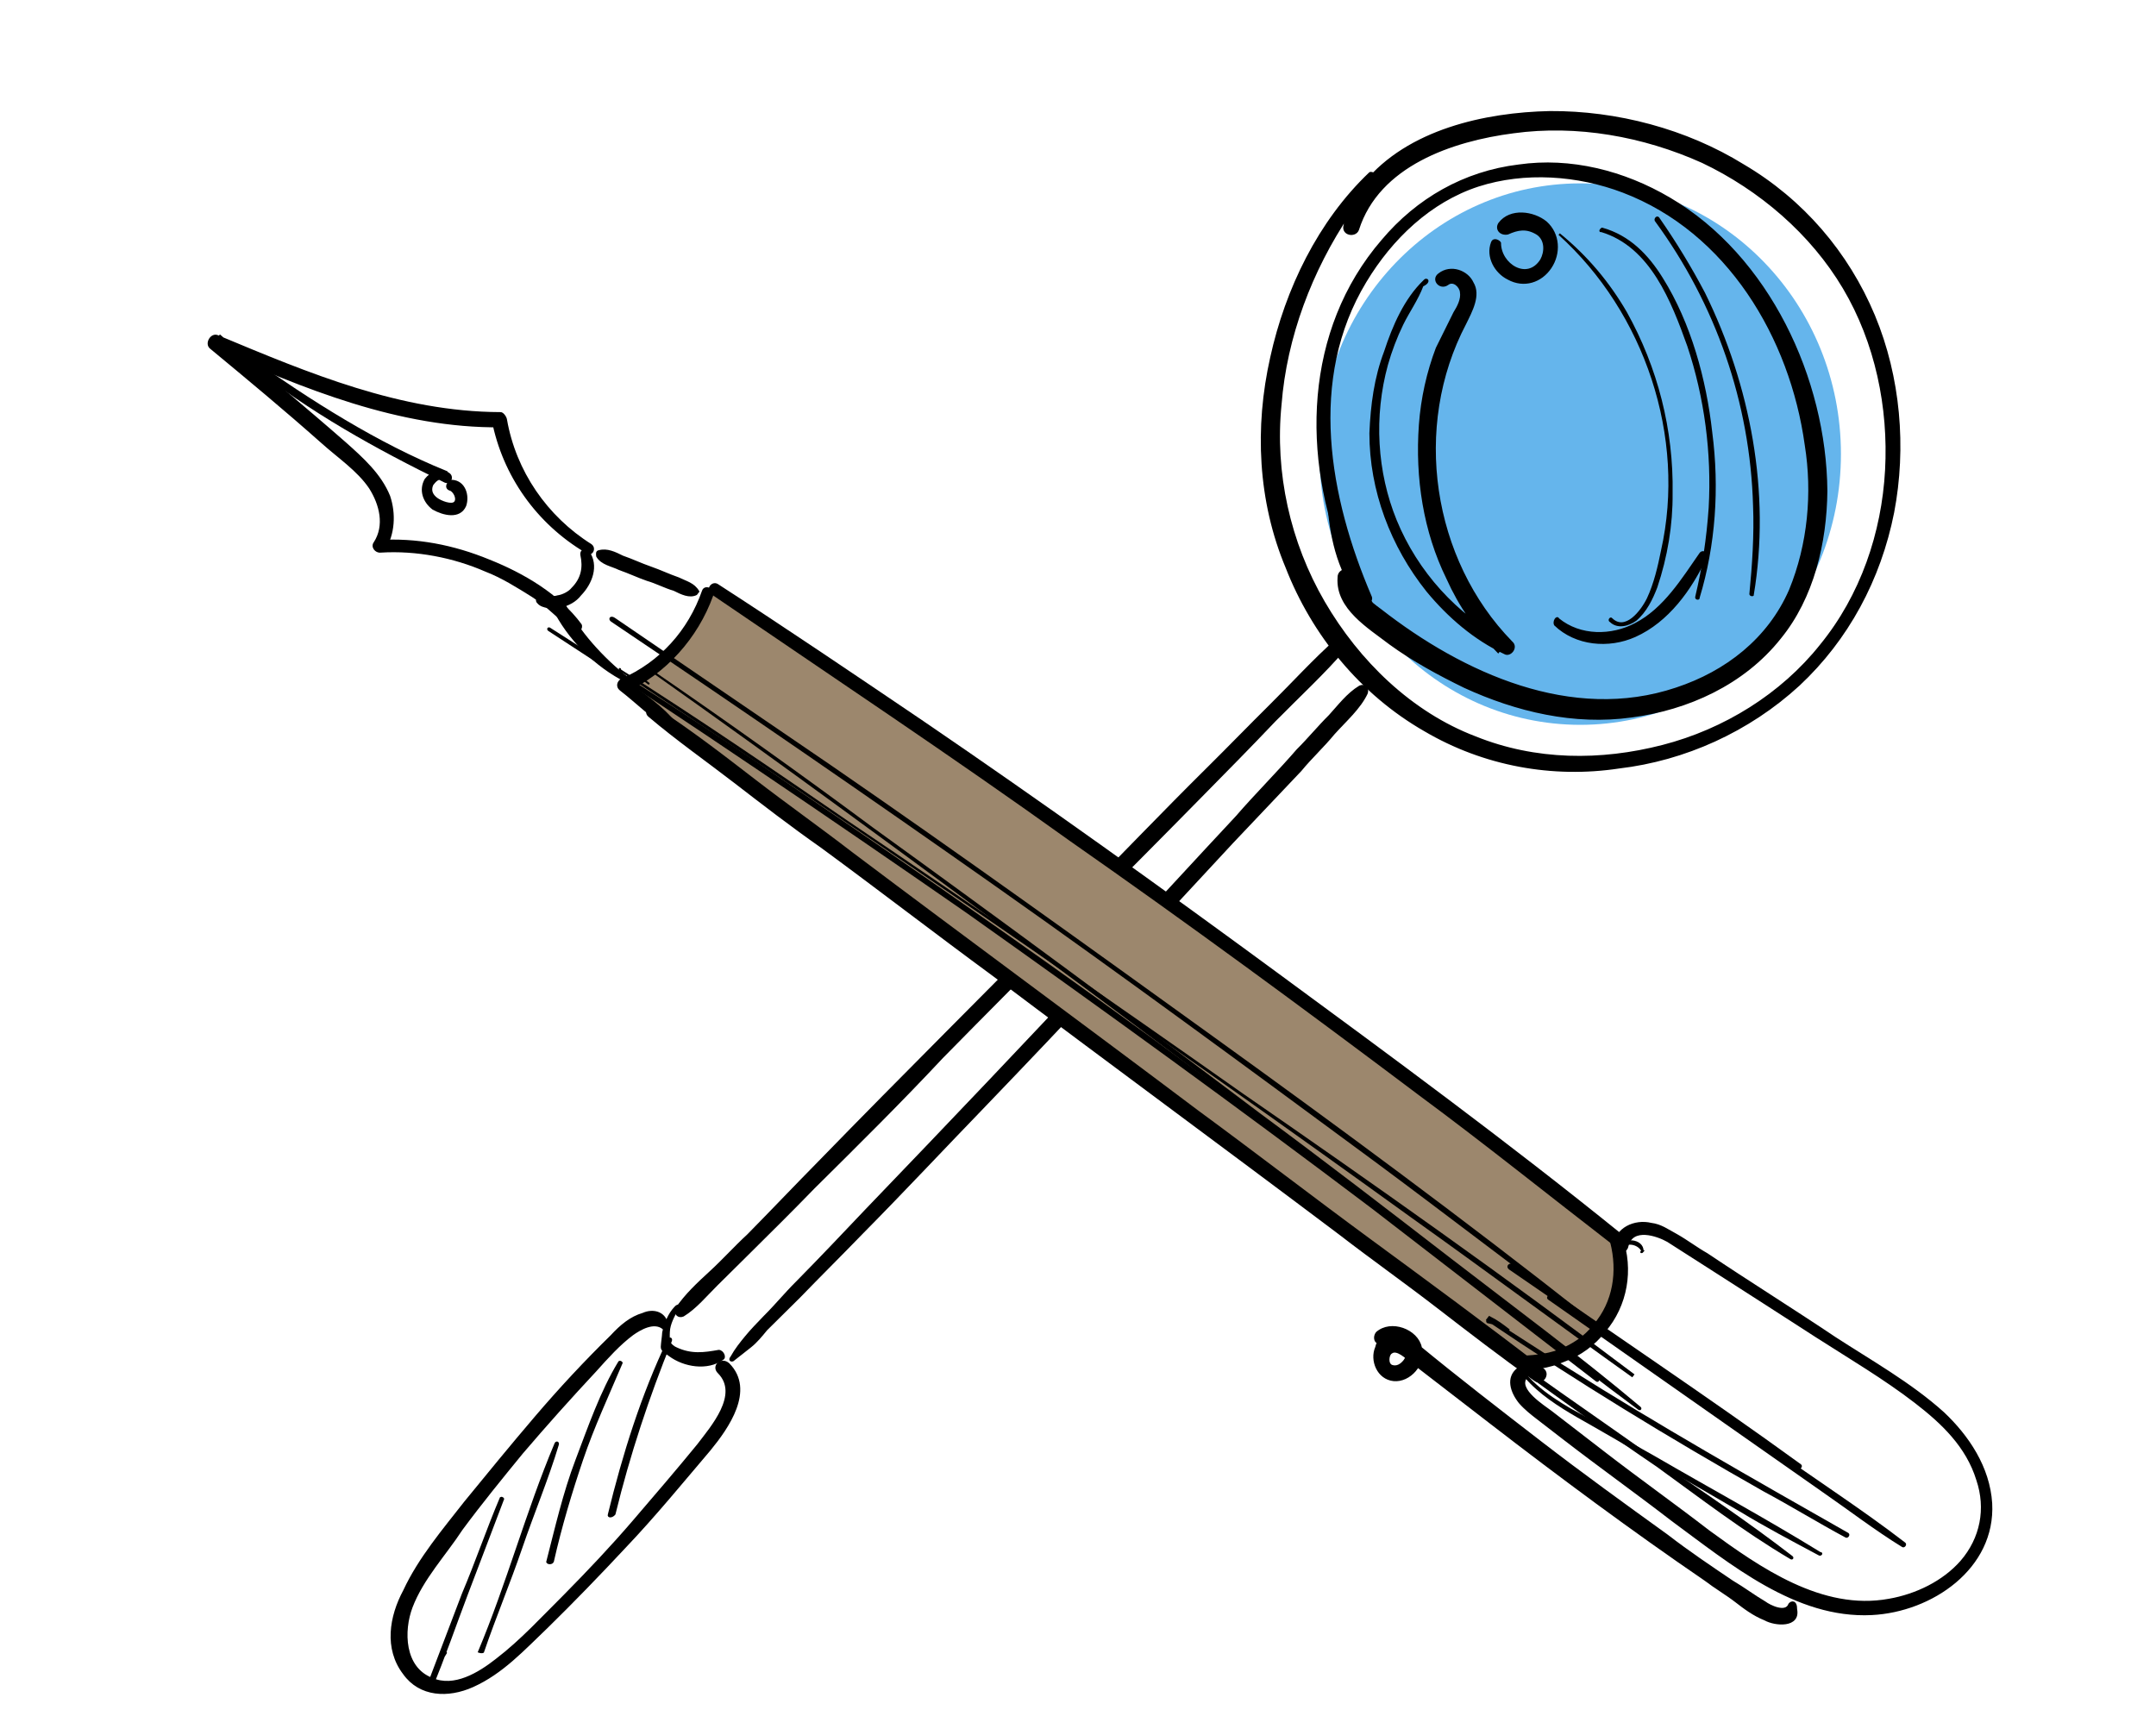 <?xml version="1.0" encoding="UTF-8"?> <svg xmlns="http://www.w3.org/2000/svg" width="215" height="173" viewBox="0 0 215 173" fill="none"> <ellipse cx="157.581" cy="45.288" rx="26" ry="27" fill="#65B5EC"></ellipse> <path d="M68.133 131.199C69.37 130.447 70.386 129.204 71.476 128.125C72.566 127.046 73.655 125.967 74.745 124.888C76.924 122.73 79.104 120.571 81.119 118.487C85.478 114.17 89.837 109.854 93.958 105.447C102.602 96.651 111.319 88.018 119.963 79.221C122.397 76.752 124.83 74.283 127.1 71.888C129.533 69.419 132.04 67.114 134.236 64.555C134.581 64.007 133.886 63.335 133.304 63.792C131.051 65.787 128.945 68.109 126.766 70.267C124.587 72.425 122.571 74.51 120.392 76.668C116.033 80.985 111.748 85.465 107.553 89.708C98.909 98.504 90.192 107.137 81.711 115.86C79.278 118.329 77.008 120.725 74.575 123.194C73.321 124.346 72.141 125.662 70.888 126.815C69.635 127.968 68.381 129.12 67.438 130.527C67.258 131.001 67.642 131.419 68.133 131.199Z" fill="black" stroke="black" stroke-width="0.2"></path> <path d="M73.088 135.665C73.669 135.207 74.251 134.749 74.832 134.292C75.414 133.834 75.922 133.212 76.43 132.591C77.52 131.512 78.61 130.433 79.699 129.354C81.715 127.269 83.894 125.111 85.91 123.026C90.105 118.783 94.226 114.376 98.257 110.207C106.574 101.557 114.817 92.744 122.896 84.004C125.166 81.609 127.435 79.213 129.705 76.818C130.721 75.575 131.974 74.422 132.991 73.179C134.171 71.863 135.588 70.637 136.293 69.14C136.474 68.666 136.09 68.248 135.598 68.468C134.362 69.22 133.509 70.389 132.583 71.395C131.494 72.474 130.478 73.717 129.388 74.796C127.446 77.044 125.266 79.203 123.324 81.451C119.203 85.858 115.245 90.191 111.124 94.598C102.881 103.411 94.728 111.987 86.412 120.637C84.142 123.032 81.872 125.428 79.439 127.897C78.349 128.976 77.333 130.219 76.243 131.298C75.572 131.993 74.9 132.688 74.392 133.309C73.884 133.93 73.375 134.552 72.941 135.337C72.687 135.648 72.924 135.738 73.088 135.665Z" fill="black" stroke="black" stroke-width="0.2"></path> <path d="M67.365 130.363C66.693 131.058 66.332 132.007 66.135 132.882C66.118 133.283 66.011 133.922 65.994 134.323C65.977 134.724 66.451 134.904 66.762 135.158C68.242 136.265 70.558 136.603 72.049 135.541C72.376 135.394 72.082 134.739 71.681 134.722C70.224 134.982 68.931 135.169 67.434 134.463C67.197 134.373 66.886 134.119 66.813 133.955C66.666 133.628 66.683 133.227 66.699 132.826C66.733 132.024 67.168 131.239 67.602 130.453C68.094 130.233 67.619 130.052 67.365 130.363Z" fill="black" stroke="black" stroke-width="0.2"></path> <path d="M66.496 131.934C66.219 130.877 65.106 130.59 64.123 131.031C62.904 131.381 61.904 132.223 60.978 133.229C58.381 135.771 55.857 138.477 53.407 141.347C50.957 144.217 48.67 147.014 46.384 149.81C44.261 152.533 41.811 155.403 40.31 158.634C38.916 161.227 38.38 164.418 40.284 166.908C41.878 169.144 44.685 169.262 47.141 168.16C50.089 166.837 52.195 164.515 54.538 162.283C57.135 159.741 59.823 156.961 62.346 154.255C65.288 151.165 68.082 147.747 70.787 144.566C72.565 142.391 75.213 138.646 72.67 136.049C71.975 135.377 70.976 136.219 71.671 136.891C73.829 139.07 70.961 142.324 69.6 144.115C67.568 146.601 65.372 149.16 63.176 151.719C60.98 154.278 58.71 156.674 56.276 159.143C54.097 161.301 51.991 163.623 49.501 165.527C47.756 166.9 45.283 168.403 43.075 167.427C40.228 166.343 40.142 162.644 41.045 160.272C42.128 157.425 44.398 155.029 46.029 152.527C47.988 149.877 50.02 147.391 52.053 144.906C54.503 142.036 56.863 139.403 59.387 136.697C60.567 135.381 61.746 134.064 63.073 133.075C63.819 132.544 65.219 131.719 66.151 132.481C66.151 132.481 66.569 132.097 66.496 131.934Z" fill="black" stroke="black" stroke-width="0.2"></path> <path d="M136.621 17.253C131.516 22.101 128.26 28.874 126.771 35.64C125.192 42.644 125.528 49.969 128.303 56.593C130.915 63.291 135.729 69.197 142.084 72.838C147.964 76.298 154.821 77.549 161.451 76.542C167.991 75.772 174.378 72.906 179.392 68.296C184.242 63.759 187.465 57.788 188.79 51.095C190.024 44.639 189.435 37.624 186.88 31.492C184.251 25.195 179.731 19.944 173.851 16.484C168.134 12.95 161.221 11.134 154.55 11.176C148.118 11.308 140.414 12.993 136.096 18.276C135.079 19.518 134.374 21.015 134.069 22.529C133.872 23.405 135.149 23.619 135.419 22.907C137.456 16.485 144.792 13.98 150.931 13.193C157.234 12.333 163.853 13.494 169.767 16.152C175.518 18.884 180.636 23.276 183.863 28.714C187.09 34.152 188.425 40.635 188.082 46.887C187.74 53.14 185.63 59.398 181.565 64.37C177.664 69.268 171.972 72.805 165.799 74.394C159.627 75.983 153.12 75.951 147.116 73.531C140.711 71.093 135.462 65.972 132.015 60.043C128.568 54.114 127.012 47.139 127.699 40.339C128.222 33.612 130.75 26.97 134.521 21.343C135.464 19.936 136.48 18.694 137.423 17.287C137.095 17.434 136.784 17.18 136.621 17.253Z" fill="black" stroke="black" stroke-width="0.2"></path> <path d="M136.697 59.516C132.452 49.617 130.296 37.797 136.167 28.08C138.758 23.77 142.608 20.075 147.414 18.509C152.056 17.017 157.343 17.399 161.85 19.114C172.289 23.087 178.595 33.635 180.073 44.382C180.837 49.154 180.381 54.277 178.502 58.858C176.369 63.75 172.134 67.027 167.164 68.667C156.734 72.166 145.855 67.211 137.686 60.843C136.516 59.99 135.273 58.974 135.013 57.517C134.973 56.551 133.443 56.648 133.483 57.614C133.275 60.658 136.489 62.56 138.59 64.175C140.929 65.88 143.522 67.274 146.041 68.504C151.244 70.892 156.971 72.256 162.709 71.453C168.283 70.722 173.851 68.224 177.498 63.637C180.801 59.597 182.076 54.107 182.13 48.968C182.036 37.796 176.362 25.587 166.482 19.79C161.934 17.109 156.608 15.761 151.435 16.508C146.024 17.165 141.332 19.861 137.865 23.974C130.097 32.968 129.887 45.653 134.188 56.117C134.776 57.427 135.437 58.901 136.025 60.211C136.099 60.375 136.917 60.007 136.697 59.516Z" fill="black" stroke="black" stroke-width="0.2"></path> <path d="M148.783 24.19C148.241 25.614 149.14 27.178 150.399 27.793C151.97 28.662 153.681 28.091 154.623 26.685C155.566 25.278 155.487 23.347 154.17 22.167C152.927 21.151 150.612 20.812 149.505 22.293C149.161 22.84 149.618 23.422 150.347 23.292C151.33 22.851 152.222 22.647 153.318 23.336C154.176 23.934 154.126 25.137 153.691 25.923C152.314 28.114 149.574 26.393 149.585 24.224C149.511 24.06 148.963 23.716 148.783 24.19Z" fill="black" stroke="black" stroke-width="0.2"></path> <path d="M142.035 28.005C140.11 29.852 138.953 32.535 138.123 35.072C137.13 37.681 136.775 40.398 136.658 43.205C136.66 48.909 138.757 54.461 142.345 58.949C144.486 61.53 147.045 63.726 150.039 65.137C150.587 65.481 151.349 64.549 150.728 64.041C142.716 55.832 140.701 42.571 146.114 32.273C146.729 31.014 147.599 29.443 146.847 28.207C146.333 27.06 144.672 26.428 143.509 27.344C142.764 27.875 143.605 28.874 144.351 28.343C144.932 27.885 145.627 28.557 145.684 29.122C145.814 29.851 145.379 30.636 145.035 31.184C144.42 32.443 143.895 33.466 143.28 34.725C142.377 37.098 141.785 39.724 141.594 42.367C141.211 47.654 142.032 52.991 144.327 57.667C145.576 60.451 147.243 62.85 149.401 65.03C149.655 64.719 149.909 64.408 150.089 63.934C145.215 61.4 141.299 57.058 139.185 51.908C137.218 47.085 136.889 41.528 138.31 36.365C138.688 35.015 139.23 33.592 139.845 32.332C140.46 31.072 141.313 29.903 141.854 28.479C142.673 28.112 142.289 27.694 142.035 28.005Z" fill="black" stroke="black" stroke-width="0.2"></path> <path d="M132.548 51.147C132.888 54.536 133.867 58.032 136.336 60.465C136.646 60.719 136.9 60.408 136.753 60.081C135.928 58.681 134.94 57.353 134.278 55.88C133.617 54.406 133.046 52.695 132.786 51.238C132.712 51.074 132.548 51.147 132.548 51.147Z" fill="black" stroke="black" stroke-width="0.2"></path> <path d="M155.059 62.294C157.144 64.31 160.425 64.608 163.046 63.432C166.321 61.963 168.624 58.766 170.125 55.534C170.379 55.224 169.831 54.879 169.577 55.19C167.782 57.766 165.97 60.743 163.096 62.23C160.713 63.495 157.579 63.525 155.404 61.746C155.257 61.419 154.912 61.967 155.059 62.294Z" fill="black" stroke="black" stroke-width="0.2"></path> <path d="M44.469 164.834C43.543 165.84 42.928 167.099 42.713 168.376C42.787 168.54 42.787 168.54 42.95 168.466C44.288 165.308 45.388 162.061 46.562 158.976C47.736 155.892 49 152.571 50.173 149.487C50.173 149.487 50.1 149.323 49.936 149.397C48.599 152.554 47.498 155.802 46.161 158.96C44.987 162.044 43.723 165.365 42.55 168.449L42.787 168.54C43.091 167.026 43.78 165.93 44.469 164.834C44.632 164.76 44.632 164.76 44.469 164.834Z" fill="black"></path> <path d="M44.469 164.834C43.543 165.84 42.928 167.099 42.713 168.376C42.787 168.54 42.787 168.54 42.95 168.466C44.288 165.308 45.388 162.061 46.562 158.976C47.736 155.892 49 152.571 50.173 149.487C50.173 149.487 50.1 149.323 49.936 149.397C48.599 152.554 47.498 155.802 46.161 158.96C44.987 162.044 43.723 165.365 42.55 168.449L42.787 168.54C43.091 167.026 43.78 165.93 44.469 164.834ZM44.469 164.834C44.632 164.76 44.632 164.76 44.469 164.834Z" stroke="black" stroke-width="0.2"></path> <path d="M48.168 164.748C49.358 161.263 50.786 157.868 51.977 154.383C53.167 150.898 54.595 147.503 55.622 144.091C55.712 143.854 55.475 143.764 55.385 144.001C53.957 147.396 52.766 150.881 51.576 154.366C50.385 157.851 49.195 161.336 47.767 164.731C47.767 164.731 48.004 164.821 48.168 164.748Z" fill="black" stroke="black" stroke-width="0.2"></path> <path d="M55.134 155.72C55.924 152.219 56.951 148.807 58.051 145.559C59.151 142.311 60.652 139.08 61.99 135.922C61.99 135.922 61.916 135.759 61.753 135.832C59.941 138.809 58.75 142.294 57.486 145.616C56.222 148.937 55.433 152.439 54.57 155.777C54.643 155.941 55.044 155.958 55.134 155.72Z" fill="black" stroke="black" stroke-width="0.2"></path> <path d="M61.278 150.997C62.733 145.032 64.662 139.248 66.903 133.718C66.993 133.481 66.756 133.391 66.666 133.628C64.024 139.141 62.168 145.089 60.713 151.053C60.623 151.291 61.024 151.307 61.278 150.997Z" fill="black" stroke="black" stroke-width="0.2"></path> <path d="M155.486 23.347C164.079 31.098 168.297 43.567 165.731 54.949C165.426 56.462 165.032 58.213 164.326 59.71C163.711 60.97 162.096 63.071 160.706 61.728C160.633 61.564 160.379 61.875 160.616 61.965C161.311 62.637 162.367 62.36 163.112 61.828C164.112 60.987 164.727 59.727 165.178 58.541C166.188 55.53 166.724 52.339 166.695 49.204C166.8 42.862 165.211 36.689 162.148 31.178C160.424 28.213 158.283 25.633 155.486 23.347Z" fill="black" stroke="black" stroke-width="0.2"></path> <path d="M159.677 23.04C164.676 24.535 166.773 30.086 168.356 34.491C170.069 39.624 170.8 45.199 170.491 50.649C170.283 53.693 169.838 56.647 169.155 59.511C169.065 59.748 169.466 59.765 169.392 59.601C170.978 54.365 171.377 48.678 170.646 43.103C170.063 37.857 168.53 32.249 165.745 27.794C164.315 25.484 162.467 23.559 159.767 22.803C159.604 22.876 159.513 23.114 159.677 23.04Z" fill="black" stroke="black" stroke-width="0.2"></path> <path d="M165.104 21.982C171.184 30.271 174.627 40.137 174.918 50.433C175.038 53.33 174.83 56.374 174.549 59.255C174.622 59.419 174.786 59.345 174.786 59.345C176.499 49.133 174.457 38.443 169.941 29.255C168.602 26.708 167.099 24.235 165.432 21.835C165.285 21.508 165.031 21.819 165.104 21.982Z" fill="black" stroke="black" stroke-width="0.2"></path> <path d="M62.081 68.788C68.481 64.388 70.414 60.288 70.581 58.788L71.581 58.788L77.081 62.788L92.581 73.288L119.581 92.288L147.581 112.788L158.081 121.288L161.081 123.788V126.788V129.788L159.581 131.788L157.581 134.288L154.081 135.788L152.081 136.788L99.581 97.288L62.081 68.788Z" fill="#9C876D"></path> <path d="M70.982 59.175C82.989 67.373 94.966 75.334 106.767 83.799C118.538 92.026 130.102 100.522 141.564 109.151C148.081 113.965 154.525 119.15 160.939 124.099C161.608 124.614 162.329 123.679 161.661 123.163C150.375 114.03 138.677 105.432 127.113 96.937C115.548 88.441 103.881 80.08 92.007 71.985C85.284 67.438 78.427 62.788 71.6 58.374C71.066 57.961 70.447 58.763 70.982 59.175Z" fill="black" stroke="black" stroke-width="0.2"></path> <path d="M64.739 71.412C67.442 73.71 70.485 75.845 73.291 78.01C76.097 80.174 78.903 82.339 81.946 84.474C87.662 88.67 93.408 93.103 99.123 97.299C110.584 105.928 122.149 114.423 133.61 123.052C136.817 125.526 140.127 127.866 143.335 130.341C146.542 132.815 149.749 135.289 153.059 137.629C153.727 138.145 154.552 137.076 153.883 136.56C148.137 132.127 142.422 127.931 136.573 123.632C130.858 119.436 125.112 115.003 119.396 110.807C107.935 102.178 96.371 93.683 84.909 85.054C81.702 82.58 78.392 80.24 75.185 77.765C71.978 75.291 68.771 72.817 65.358 70.61C64.823 70.198 64.205 71 64.739 71.412Z" fill="black" stroke="black" stroke-width="0.2"></path> <path d="M160.672 123.892C161.409 126.805 160.962 129.871 158.973 132.173C158.045 133.376 156.819 134.136 155.563 134.659C154.07 135.212 152.753 135.262 151.199 135.342C150.726 135.403 150.684 136.01 151.188 136.186C152.7 136.713 154.46 136.365 156.056 135.678C157.549 135.125 158.98 134.098 160.011 132.761C162.207 130.192 162.829 126.622 161.691 123.4C161.321 123.327 160.611 123.419 160.672 123.892Z" fill="black" stroke="black" stroke-width="0.2"></path> <path d="M163.799 124.813C163.883 123.598 161.692 123.4 161.608 124.614C161.504 124.748 161.741 124.717 161.844 124.583C161.856 123.74 163.44 123.896 163.799 124.813C163.696 124.946 163.562 124.843 163.799 124.813Z" fill="black"></path> <path d="M163.799 124.813C163.883 123.598 161.692 123.4 161.608 124.614C161.504 124.748 161.741 124.717 161.844 124.583C161.856 123.74 163.44 123.896 163.799 124.813ZM163.799 124.813C163.562 124.843 163.696 124.946 163.799 124.813Z" stroke="black" stroke-width="0.2"></path> <path d="M162.287 124.286C162.753 122.3 165.273 123.178 166.311 123.766C167.884 124.767 169.591 125.87 171.164 126.871C174.443 128.974 177.723 131.078 181.136 133.285C184.416 135.389 187.932 137.462 191.005 139.833C193.678 141.895 196.144 144.224 197.179 147.58C198.152 150.462 197.572 153.425 195.583 155.727C193.8 157.762 191.081 159.076 188.374 159.545C181.674 160.771 175.454 156.399 170.407 152.718C166.933 150.038 163.489 147.594 160.015 144.914C158.278 143.574 156.407 142.131 154.67 140.791C154.002 140.275 151.257 138.584 152.184 137.381C152.597 136.846 151.898 136.094 151.352 136.526C150.26 137.389 150.68 138.778 151.543 139.87C152.108 140.519 152.776 141.035 153.311 141.447C154.246 142.169 155.048 142.787 155.983 143.509C159.591 146.292 163.168 148.839 166.776 151.622C172.625 155.922 179.1 161.343 186.633 160.973C192.612 160.683 198.916 156.38 198.565 149.928C198.343 146.347 196.259 143.246 193.793 140.917C190.524 137.97 186.504 135.721 182.957 133.411C178.742 130.586 174.424 127.894 170.209 125.068C169.171 124.48 168.235 123.759 167.197 123.171C166.292 122.686 165.624 122.17 164.647 122.056C163.032 121.663 161.096 122.514 160.97 124.335C161.165 124.912 162.142 125.026 162.287 124.286Z" fill="black" stroke="black" stroke-width="0.2"></path> <path d="M178.444 159.984C178.093 160.992 176.417 160.125 176.016 159.816C174.844 159.125 173.908 158.403 172.736 157.712C170.495 156.197 168.387 154.784 166.249 153.134C162.004 150.072 157.758 147.01 153.616 143.814C149.474 140.619 145.331 137.423 141.292 134.094C140.49 133.475 139.791 132.723 138.741 132.979C138.031 133.07 137.382 133.635 137.237 134.376C136.68 135.651 137.397 137.484 138.982 137.64C140.566 137.797 142.143 136.029 141.693 134.403C141.345 132.643 138.692 131.661 137.291 132.925C136.981 133.326 137.073 134.036 137.783 133.945C138.36 133.75 139.203 133.761 139.738 134.174C140.272 134.586 140.467 135.163 140.055 135.697C139.745 136.098 139.303 136.396 138.799 136.22C138.295 136.044 138.409 135.067 138.749 134.903C139.295 134.472 140.261 135.43 140.662 135.739C141.597 136.461 142.399 137.079 143.334 137.801C145.071 139.141 146.942 140.584 148.679 141.924C155.628 147.285 162.813 152.615 170.071 157.575C171.007 158.296 172.179 158.987 173.114 159.709C173.916 160.328 174.851 161.049 175.993 161.504C177.031 162.092 179.459 162.26 179.112 160.5C179.123 159.656 178.65 159.717 178.444 159.984Z" fill="black" stroke="black" stroke-width="0.2"></path> <path d="M70.108 58.927C68.703 62.959 65.858 66.094 61.986 67.796C61.647 67.96 61.471 68.464 61.872 68.774C63.609 70.114 65.14 71.721 66.95 72.691C67.217 72.897 67.629 72.363 67.362 72.156C66.068 70.519 64.228 69.312 62.49 67.972C62.418 68.342 62.449 68.579 62.376 68.949C66.35 67.113 69.504 63.578 71.012 59.412C71.157 58.672 70.283 58.423 70.108 58.927Z" fill="black" stroke="black" stroke-width="0.2"></path> <path d="M69.634 58.988C69.172 58.206 68.431 58.061 67.66 57.679C66.652 57.328 65.881 56.946 64.873 56.594C63.865 56.243 63.094 55.861 62.086 55.51C61.315 55.128 60.544 54.746 59.73 54.972C59.494 55.002 59.524 55.239 59.555 55.476C60.017 56.258 60.994 56.373 61.765 56.755C62.773 57.106 63.544 57.488 64.552 57.839C65.427 58.087 66.332 58.572 67.206 58.82C67.977 59.202 68.748 59.584 69.428 59.256C69.531 59.122 69.531 59.122 69.634 58.988Z" fill="black" stroke="black" stroke-width="0.2"></path> <path d="M62.697 67.705C61.36 66.674 60.127 65.509 58.997 64.211C57.867 62.913 56.974 61.584 56.183 60.122C55.752 59.576 54.866 60.172 55.164 60.614C56.641 63.673 59.405 66.445 62.49 67.972C62.758 68.178 62.964 67.911 62.697 67.705Z" fill="black" stroke="black" stroke-width="0.2"></path> <path d="M57.97 55.319C58.257 56.606 58.039 57.717 57.081 58.683C56.771 59.084 56.092 59.412 55.618 59.473C55.042 59.668 54.404 59.389 53.931 59.45C53.694 59.48 53.385 59.881 53.652 60.087C54.083 60.633 55.164 60.614 55.874 60.523C56.687 60.298 57.367 59.969 57.882 59.301C58.944 58.202 59.677 56.422 58.65 54.991C58.383 54.785 57.909 54.846 57.97 55.319Z" fill="black" stroke="black" stroke-width="0.2"></path> <path d="M58.928 54.353C54.477 51.558 51.365 47.026 50.457 41.849C50.426 41.612 50.128 41.169 49.892 41.2C39.9 41.165 30.737 37.294 21.708 33.525C21.07 33.246 20.482 34.285 21.017 34.697C24.789 37.82 28.427 40.84 32.096 44.097C33.73 45.571 35.704 46.881 36.895 48.652C37.953 50.321 38.464 52.421 37.361 54.127C37.051 54.528 37.483 55.074 37.956 55.013C41.538 54.792 45.241 55.517 48.429 56.911C50.075 57.541 51.648 58.541 53.087 59.438C54.66 60.439 55.79 61.737 57.26 62.871C57.661 63.18 58.073 62.646 57.909 62.306C55.721 59.339 52.205 57.266 48.78 55.903C45.222 54.437 41.519 53.711 37.701 53.963C37.865 54.303 38.029 54.643 38.296 54.849C39.297 53.276 39.392 51.218 38.808 49.489C37.926 47.316 36.158 45.739 34.391 44.162C30.321 40.596 26.014 37.061 21.944 33.495C21.635 33.895 21.562 34.266 21.253 34.667C30.313 38.672 39.847 42.616 49.941 42.517C49.674 42.311 49.407 42.105 49.139 41.899C50.212 47.416 53.591 52.154 58.413 55.021C58.844 55.567 59.463 54.765 58.928 54.353Z" fill="black" stroke="black" stroke-width="0.2"></path> <path d="M24.812 36.133C30.855 41.009 37.59 44.712 44.398 48.045C44.901 48.221 45.18 47.584 44.779 47.274C43.978 46.656 42.958 47.148 42.443 47.816C41.855 48.855 42.244 50.008 43.179 50.729C44.218 51.317 45.833 51.711 46.39 50.435C46.742 49.428 46.322 48.038 45.108 47.954C44.634 48.015 44.355 48.653 44.859 48.828C45.23 48.901 45.692 49.683 45.383 50.084C45.073 50.485 43.932 50.031 43.531 49.721C43.13 49.412 42.832 48.969 43.111 48.332C43.317 48.065 43.729 47.53 44.13 47.839C44.336 47.572 44.44 47.438 44.512 47.068C37.529 44.239 30.97 40.031 24.75 35.66C24.884 35.763 24.678 36.03 24.812 36.133Z" fill="black" stroke="black" stroke-width="0.2"></path> <path d="M64.682 68.171C64.816 68.274 64.816 68.274 64.682 68.171Z" fill="black"></path> <path d="M64.682 68.171C64.548 68.067 64.415 67.964 64.147 67.758M64.682 68.171C64.816 68.274 64.816 68.274 64.682 68.171Z" stroke="black" stroke-width="0.2"></path> <path d="M61.864 66.849C75.28 75.707 88.594 84.699 101.803 93.824C114.88 102.847 127.987 112.105 140.857 121.395C148.145 126.591 155.464 132.025 162.753 137.221L162.856 137.087C150.058 127.428 136.951 118.169 123.741 109.043C110.768 99.888 97.558 90.762 84.379 81.874C76.853 76.708 69.462 71.645 61.864 66.849C61.731 66.746 61.834 66.613 61.864 66.849Z" fill="black"></path> <path d="M61.864 66.849C75.28 75.707 88.594 84.699 101.803 93.824C114.88 102.847 127.987 112.105 140.857 121.395C148.145 126.591 155.464 132.025 162.753 137.221L162.856 137.087C150.058 127.428 136.951 118.169 123.741 109.043C110.768 99.888 97.558 90.762 84.379 81.874C76.853 76.708 69.462 71.645 61.864 66.849ZM61.864 66.849C61.834 66.613 61.731 66.746 61.864 66.849Z" stroke="black" stroke-width="0.2"></path> <path d="M65.002 66.926C78.109 76.185 90.876 85.608 103.777 95.134C116.678 104.66 129.342 114.217 142.036 124.01C149.119 129.474 156.231 135.174 163.417 140.504C163.55 140.607 163.653 140.474 163.52 140.371C157.446 135.258 150.928 130.444 144.648 125.599C138.367 120.753 131.953 115.805 125.57 111.094C112.772 101.434 100.005 92.011 87.001 82.618C79.816 77.288 72.394 71.989 65.002 66.926C64.869 66.823 64.972 66.689 65.002 66.926Z" fill="black"></path> <path d="M65.002 66.926C78.109 76.185 90.876 85.608 103.777 95.134C116.678 104.66 129.342 114.217 142.036 124.01C149.119 129.474 156.231 135.174 163.417 140.504C163.55 140.607 163.653 140.474 163.52 140.371C157.446 135.258 150.928 130.444 144.648 125.599C138.367 120.753 131.953 115.805 125.57 111.094C112.772 101.434 100.005 92.011 87.001 82.618C79.816 77.288 72.394 71.989 65.002 66.926ZM65.002 66.926C64.972 66.689 64.869 66.823 65.002 66.926Z" stroke="black" stroke-width="0.2"></path> <path d="M54.729 62.837C68.782 71.973 82.63 81.377 96.374 90.915C110.016 100.586 123.554 110.391 136.886 120.463C144.369 126.236 151.719 131.906 159.202 137.679C159.335 137.782 159.439 137.648 159.305 137.545C146.282 127.072 132.95 117 119.515 107.062C106.079 97.123 92.335 87.585 78.487 78.181C70.695 72.809 62.83 67.808 54.832 62.703C54.698 62.6 54.595 62.733 54.729 62.837Z" fill="black" stroke="black" stroke-width="0.2"></path> <path d="M60.986 61.909C73.898 70.591 86.708 79.407 99.414 88.357C112.12 97.307 124.619 106.524 137.119 115.74C144.037 120.864 150.986 126.225 158.038 131.452C158.171 131.555 158.274 131.421 158.141 131.318C145.95 121.701 133.45 112.484 120.847 103.4C108.244 94.317 95.641 85.234 82.832 76.418C75.708 71.561 68.45 66.602 61.326 61.745C60.925 61.436 60.719 61.703 60.986 61.909Z" fill="black" stroke="black" stroke-width="0.2"></path> <path d="M150.493 132.666C149.825 132.15 149.29 131.738 148.519 131.356C148.416 131.49 148.416 131.49 148.313 131.623C157.277 137.687 166.551 143.349 175.897 148.641C178.612 150.096 181.357 151.787 184.072 153.242C184.205 153.345 184.411 153.078 184.278 152.974C174.798 147.579 165.452 142.287 156.281 136.492C153.67 134.903 151.161 133.181 148.55 131.593C148.416 131.49 148.21 131.757 148.344 131.86C149.084 132.005 149.722 132.284 150.493 132.666Z" fill="black" stroke="black" stroke-width="0.2"></path> <path d="M150.501 134.59C151.997 138.729 156.594 140.783 160.11 142.856C164.532 145.414 168.953 147.973 173.508 150.634C176.119 152.222 178.7 153.574 181.414 155.028C181.548 155.132 181.754 154.864 181.518 154.895C176.027 151.512 170.465 148.499 164.871 145.25C162.023 143.692 159.278 142.001 156.564 140.546C154.219 139.164 151.711 137.442 150.768 134.796C150.707 134.323 150.47 134.353 150.501 134.59Z" fill="black" stroke="black" stroke-width="0.2"></path> <path d="M151.99 136.805C156.369 139.97 160.748 143.135 165.23 146.167C169.609 149.332 173.885 152.631 178.574 155.395C178.707 155.498 178.81 155.364 178.677 155.261C174.401 151.962 169.919 148.931 165.436 145.899C161.057 142.734 156.575 139.702 152.196 136.537C151.959 136.568 151.856 136.701 151.99 136.805Z" fill="black" stroke="black" stroke-width="0.2"></path> <path d="M154.418 129.512C163.547 135.915 172.675 142.318 181.804 148.721C184.446 150.546 186.985 152.505 189.73 154.196C189.864 154.299 190.07 154.032 189.936 153.929C185.526 150.527 180.808 147.526 176.295 144.258C171.679 141.123 167.166 137.855 162.55 134.72C159.908 132.895 157.266 131.07 154.624 129.245C154.491 129.142 154.284 129.409 154.418 129.512Z" fill="black" stroke="black" stroke-width="0.2"></path> <path d="M150.543 126.523C160.176 133.101 169.602 139.947 179.338 146.392C179.471 146.495 179.678 146.228 179.544 146.125C170.118 139.279 160.382 132.834 150.852 126.122C150.482 126.049 150.276 126.317 150.543 126.523Z" fill="black" stroke="black" stroke-width="0.2"></path> </svg> 